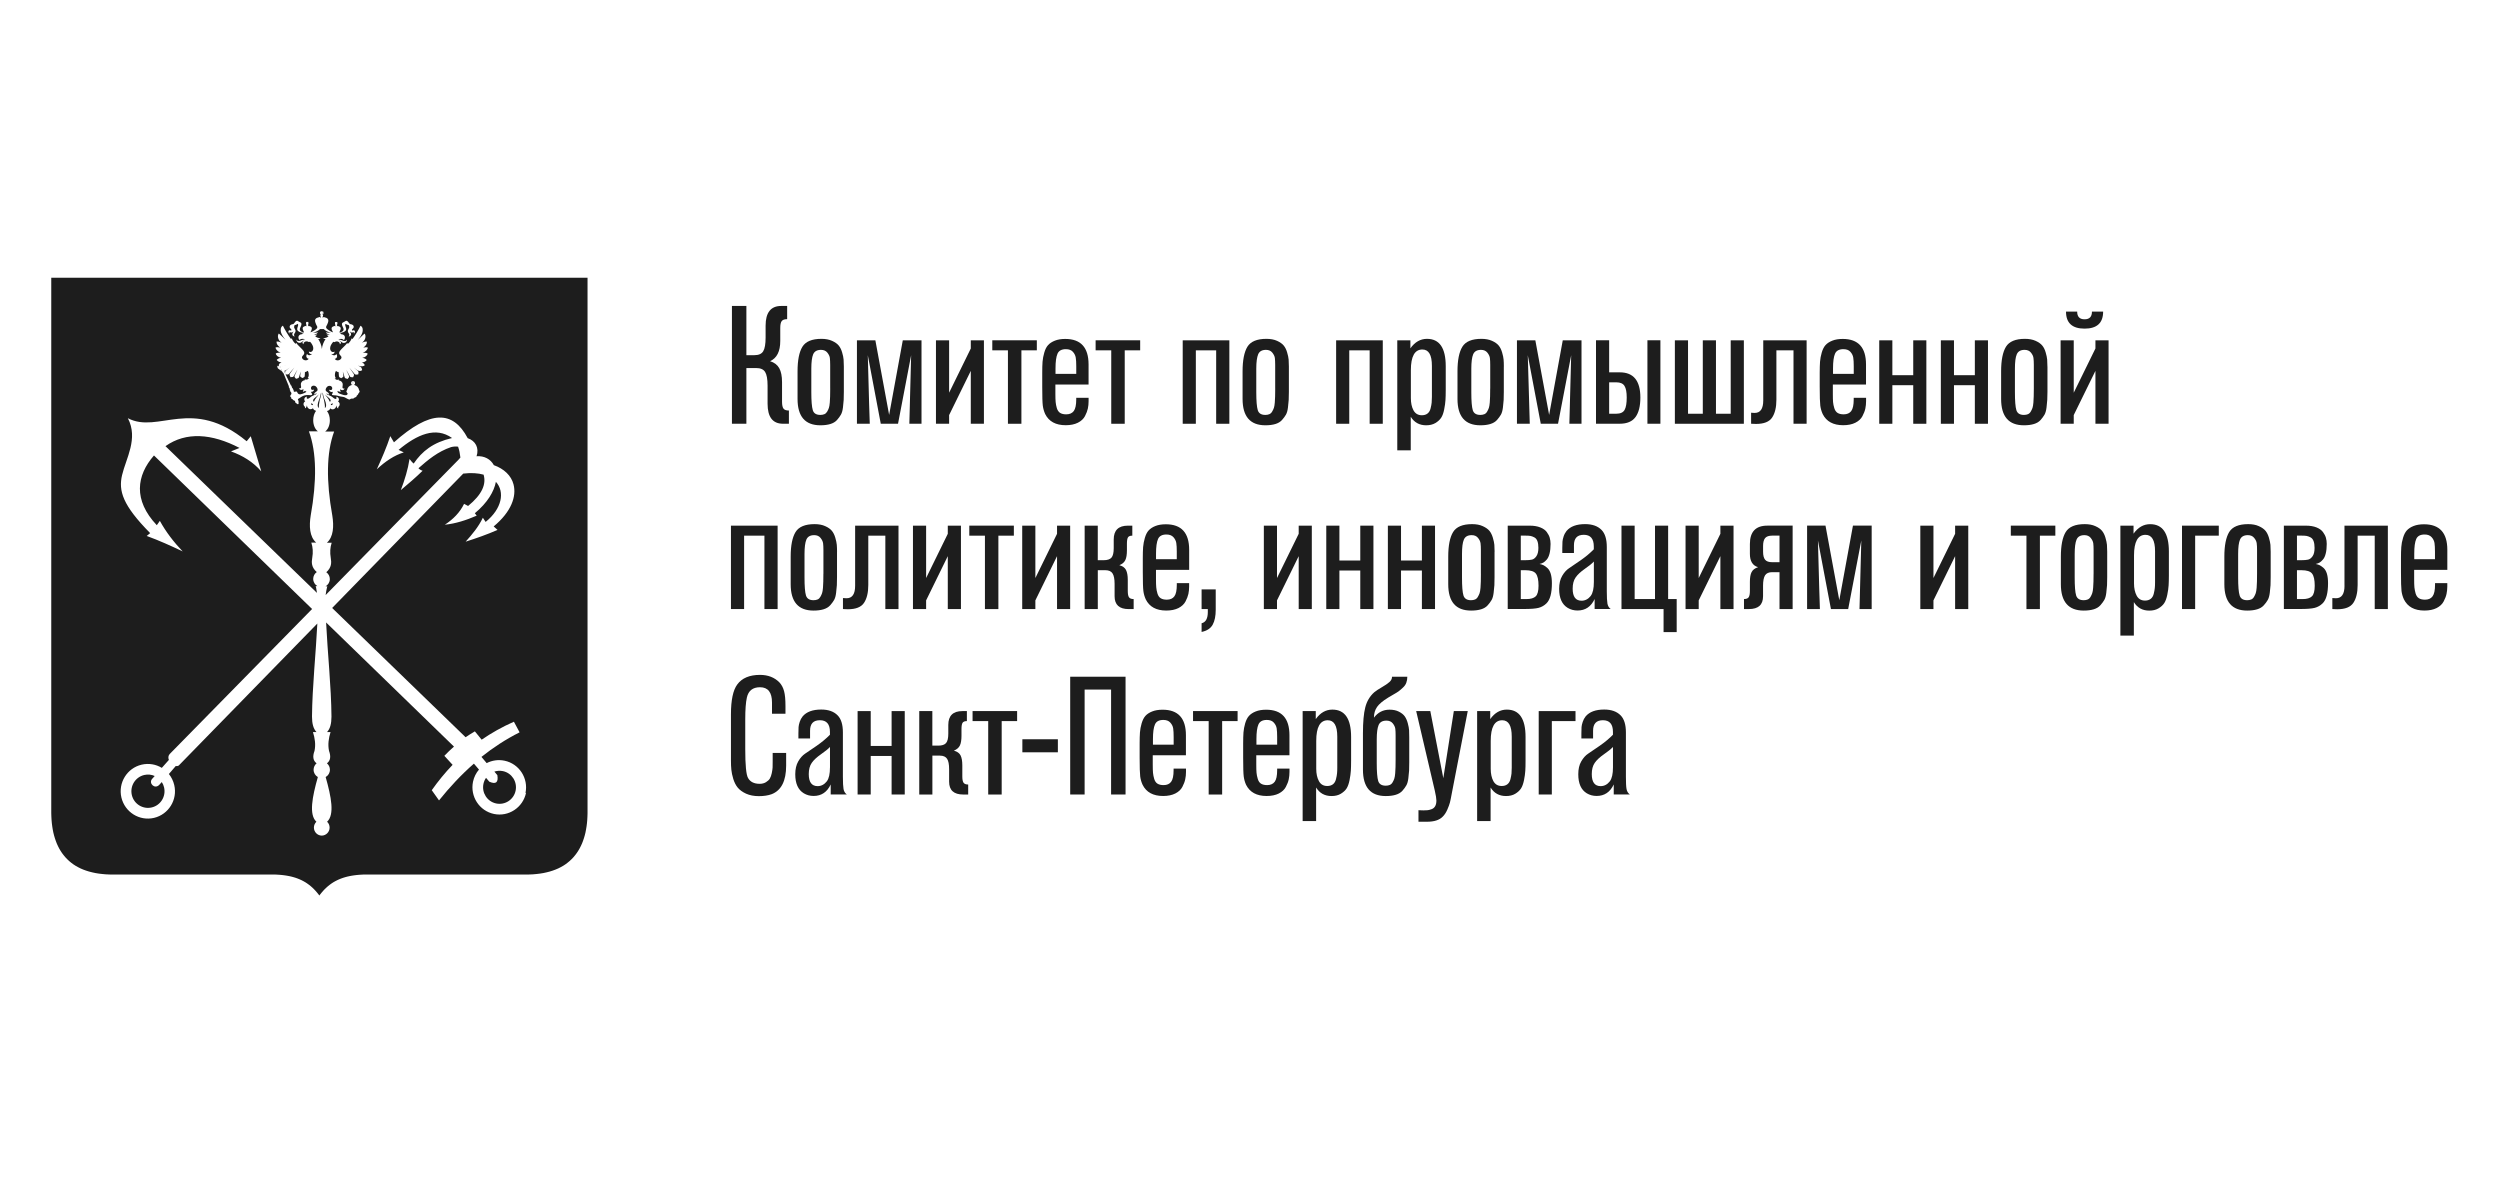 <svg width="190" height="90" viewBox="0 0 190 90" fill="none" xmlns="http://www.w3.org/2000/svg">
<g id="Komitet_LOGO">
<g id="Group 4">
<path id="Vector" d="M23.396 28.2C23.396 28.2 23.381 28.185 23.369 28.18C23.34 28.237 23.258 28.237 23.217 28.284C23.202 28.266 23.19 28.261 23.176 28.249C23.176 28.249 23.171 28.489 23.157 28.588C23.14 28.698 23.033 28.686 22.975 28.735C22.915 28.664 22.799 28.669 22.816 28.546C22.83 28.421 22.855 28.31 22.859 28.227C22.823 28.303 22.753 28.585 22.724 28.664C22.681 28.784 22.562 28.745 22.5 28.794C22.456 28.71 22.35 28.686 22.391 28.561C22.403 28.529 22.582 28.158 22.606 28.087C22.543 28.178 22.376 28.504 22.321 28.595C22.265 28.691 22.159 28.642 22.079 28.669C22.067 28.6 21.961 28.521 22.034 28.401C22.133 28.244 22.35 27.97 22.369 27.93C22.323 27.972 21.978 28.401 21.956 28.426C21.877 28.489 21.77 28.448 21.7 28.445L21.683 28.406C21.671 28.337 21.637 28.261 21.715 28.183C21.797 28.104 21.98 27.97 22.026 27.92C21.901 28.009 21.753 28.148 21.659 28.171L21.616 28.178C21.616 28.178 21.616 28.19 21.611 28.198V28.205C21.645 28.22 21.662 28.269 21.633 28.301L22.108 29.289C22.162 29.304 22.174 29.355 22.166 29.397C22.166 29.397 22.193 29.402 22.205 29.419C22.178 29.424 22.178 29.446 22.19 29.466C22.21 29.498 22.268 29.498 22.273 29.593C22.316 29.613 22.331 29.672 22.314 29.721C22.338 29.743 22.357 29.787 22.357 29.787C22.376 29.758 22.42 29.765 22.434 29.777C22.497 29.718 22.574 29.75 22.606 29.844C22.637 29.942 22.76 29.983 22.83 29.971C22.917 29.959 23.067 29.9 23.152 29.861C23.202 29.834 23.234 29.817 23.265 29.797C23.275 29.758 23.265 29.711 23.26 29.692C23.246 29.711 23.222 29.733 23.183 29.753C23.178 29.733 23.178 29.711 23.171 29.694C23.135 29.748 23.077 29.775 23.009 29.773C23.05 29.736 23.07 29.642 23.05 29.559C22.992 29.657 22.773 29.679 22.729 29.5C22.811 29.539 22.864 29.495 22.881 29.451C22.903 29.38 22.821 29.208 22.898 29.076C22.954 28.978 23.021 28.916 23.176 28.892C23.164 28.872 23.161 28.858 23.157 28.828C23.299 28.882 23.424 28.84 23.48 28.725C23.453 28.737 23.405 28.74 23.371 28.74C23.497 28.637 23.49 28.345 23.398 28.193" fill="#1D1D1D"/>
<path id="Vector_2" d="M21.642 27.798V27.803C21.664 27.796 21.686 27.783 21.708 27.776C21.686 27.783 21.664 27.791 21.642 27.798Z" fill="#1D1D1D"/>
<path id="Vector_3" d="M23.774 30.79C23.774 30.756 23.774 30.744 23.779 30.702C23.735 30.697 23.681 30.68 23.654 30.641C23.603 30.729 23.676 30.79 23.774 30.79Z" fill="#1D1D1D"/>
<path id="Vector_4" d="M21.478 27.837H21.496L21.501 27.83L21.476 27.835C21.476 27.835 21.476 27.837 21.478 27.84" fill="#1D1D1D"/>
<path id="Vector_5" d="M12.296 59.437C12.231 59.511 12.163 59.582 12.096 59.656C11.762 59.997 11.287 59.54 11.55 59.209L11.758 58.976C11.516 58.866 11.238 58.834 10.958 58.9C10.282 59.062 9.862 59.741 10.019 60.423C10.178 61.105 10.857 61.525 11.533 61.365C12.209 61.206 12.629 60.524 12.47 59.842C12.436 59.695 12.378 59.557 12.296 59.437Z" fill="#1D1D1D"/>
<path id="Vector_6" d="M25.274 30.641C25.247 30.682 25.193 30.7 25.146 30.702C25.154 30.744 25.154 30.756 25.154 30.79C25.255 30.79 25.326 30.729 25.274 30.641Z" fill="#1D1D1D"/>
<path id="Vector_7" d="M21.297 27.859C21.297 27.859 21.282 27.871 21.27 27.871C21.265 27.896 21.265 27.925 21.29 27.927C21.295 27.923 21.295 27.92 21.295 27.92H21.3C21.295 27.905 21.295 27.888 21.292 27.871L21.305 27.864L21.3 27.859H21.297Z" fill="#1D1D1D"/>
<path id="Vector_8" d="M21.379 28.091C21.379 28.091 21.387 28.071 21.387 28.058C21.371 28.048 21.353 28.048 21.335 28.066L21.379 28.091Z" fill="#1D1D1D"/>
<path id="Vector_9" d="M24.229 30.435C24.166 30.58 24.069 30.918 24.236 31.004C24.221 30.879 24.255 30.599 24.301 30.41C24.337 30.283 24.451 29.947 24.4 29.827C24.378 29.986 24.316 30.231 24.226 30.433" fill="#1D1D1D"/>
<path id="Vector_10" d="M38.219 58.605C37.994 58.559 37.775 58.576 37.572 58.642L37.799 58.912C37.891 59.466 37.688 59.631 37.188 59.408L36.939 59.116C36.842 59.251 36.777 59.408 36.741 59.577C36.601 60.256 37.033 60.921 37.707 61.063C38.383 61.206 39.045 60.769 39.187 60.092C39.328 59.413 38.895 58.745 38.221 58.605" fill="#1D1D1D"/>
<path id="Vector_11" d="M24.886 30.221C24.958 30.324 25.016 30.401 25.064 30.528C25.151 30.521 25.134 30.413 25.105 30.359C25.047 30.251 24.811 30.111 24.692 29.971C24.745 30.062 24.818 30.143 24.886 30.221Z" fill="#1D1D1D"/>
<path id="Vector_12" d="M19.442 42.121C19.461 42.141 19.498 42.175 19.558 42.234C19.507 42.185 19.464 42.143 19.442 42.121ZM39.977 60.259C39.743 61.375 38.651 62.094 37.543 61.861C36.429 61.628 35.717 60.529 35.949 59.41C36.024 59.057 36.183 58.743 36.403 58.488L36.017 58.036C35.048 58.883 34.174 59.825 33.365 60.831C33.179 60.573 32.995 60.313 32.814 60.055C33.292 59.378 33.816 58.733 34.398 58.127L33.77 57.443C34 57.2 34.244 56.969 34.502 56.741L24.784 47.307C24.886 49.475 25.178 52.242 25.192 54.46C25.192 55.007 25.088 55.382 24.857 55.635H25.122C24.975 56.113 24.905 56.589 25.006 57.068C25.163 57.499 25.113 57.813 24.847 58.012C24.985 58.127 25.074 58.304 25.074 58.5C25.074 58.738 24.944 58.947 24.75 59.055C25.175 60.561 25.443 61.912 24.859 62.452C24.977 62.562 25.05 62.719 25.05 62.896C25.05 63.23 24.784 63.502 24.453 63.507C24.122 63.502 23.857 63.23 23.857 62.896C23.857 62.722 23.932 62.565 24.045 62.452C23.465 61.915 23.731 60.561 24.156 59.055C23.963 58.947 23.833 58.738 23.833 58.5C23.833 58.304 23.922 58.13 24.06 58.012C23.796 57.813 23.741 57.499 23.903 57.068C24.004 56.589 23.934 56.111 23.784 55.635H24.05C23.818 55.382 23.712 55.005 23.712 54.46C23.729 52.269 24.014 49.542 24.118 47.388L13.59 58.174C13.528 58.221 13.445 58.233 13.359 58.216C13.187 58.419 13.013 58.623 12.835 58.824C13.025 59.059 13.168 59.344 13.243 59.663C13.506 60.779 12.815 61.895 11.709 62.158C10.598 62.42 9.49 61.726 9.226 60.61C8.966 59.494 9.654 58.377 10.762 58.115C11.308 57.987 11.854 58.088 12.298 58.358L12.835 57.754C12.774 57.605 12.777 57.443 12.895 57.308L23.719 46.284C21.666 44.29 20.541 43.198 19.964 42.636C19.959 42.631 19.925 42.599 19.867 42.543C19.867 42.543 19.867 42.546 19.869 42.546C19.865 42.541 19.86 42.538 19.858 42.533C19.86 42.538 19.862 42.541 19.867 42.543C19.845 42.521 19.826 42.504 19.807 42.484C19.297 41.986 17.37 40.117 11.702 34.615C10.374 36.136 10.108 37.998 11.917 39.916C11.994 39.806 12.071 39.695 12.149 39.585C12.612 40.431 13.207 41.199 13.883 41.908C12.996 41.486 12.1 41.079 11.151 40.733C11.238 40.659 11.325 40.588 11.412 40.517C9.316 38.393 8.997 37.303 9.277 36.109C9.574 34.838 10.528 33.334 9.717 31.784C12.055 33.006 14.573 30.101 18.747 33.535C18.841 33.428 18.966 33.258 19.058 33.153C19.324 34.043 19.589 34.931 19.855 35.824C19.234 35.105 18.442 34.625 17.556 34.306C17.754 34.22 18.005 34.129 18.203 34.043C16.1 32.947 14.141 32.797 12.576 33.908L24.089 45.06C24.072 44.923 24.047 44.783 24.021 44.643C24.009 44.606 23.999 44.574 23.99 44.547H24.125C23.934 44.439 23.804 44.233 23.804 43.995C23.804 43.782 23.91 43.593 24.072 43.478C23.666 43.115 23.666 42.752 23.731 42.389C23.804 41.974 23.777 41.589 23.661 41.238H24.028C23.526 40.794 23.482 39.987 23.615 39.17C24.081 36.555 24.069 34.394 23.478 32.782H24.159C23.948 32.628 23.804 32.309 23.804 31.936C23.804 31.652 23.888 31.396 24.023 31.222C23.915 31.2 23.816 31.119 23.782 31.026C23.688 31.124 23.564 31.11 23.487 31.07C23.374 31.014 23.326 30.889 23.33 30.803C23.311 30.823 23.304 30.867 23.294 30.911C23.275 30.972 23.236 31.014 23.173 31.031C23.217 30.889 23.106 30.889 23.074 30.778C23.043 30.643 23.108 30.548 23.2 30.499C23.135 30.457 23.106 30.378 23.142 30.273C23.171 30.195 23.27 30.136 23.342 30.15C23.27 30.221 23.313 30.312 23.386 30.307C23.485 30.302 23.581 30.18 23.707 30.106C23.852 30.028 23.958 30.015 24.098 29.912C24.004 29.905 23.929 29.937 23.876 30.003C23.862 29.856 23.987 29.802 24.069 29.743C24.238 29.625 24.052 29.355 23.924 29.324C23.738 29.272 23.62 29.387 23.637 29.522C23.651 29.677 23.806 29.635 23.866 29.606C23.871 29.692 23.792 29.75 23.76 29.763C23.731 29.777 23.683 29.785 23.63 29.775C23.637 29.792 23.644 29.812 23.651 29.824C23.666 29.866 23.717 29.907 23.724 29.954C23.729 29.974 23.717 29.993 23.7 30.008C23.639 30.055 23.538 30.033 23.461 30.023C23.412 30.018 23.326 30.023 23.28 30.028C23.098 30.04 22.937 30.131 22.794 30.234C22.77 30.248 22.695 30.295 22.637 30.332C22.644 30.356 22.659 30.393 22.654 30.42C22.688 30.435 22.707 30.491 22.683 30.535C22.695 30.56 22.702 30.597 22.688 30.616C22.712 30.658 22.683 30.705 22.669 30.712C22.64 30.724 22.596 30.724 22.572 30.685C22.531 30.675 22.512 30.651 22.502 30.621C22.427 30.602 22.398 30.54 22.439 30.491C22.396 30.469 22.379 30.457 22.343 30.43C22.302 30.425 22.241 30.401 22.241 30.334C22.164 30.329 22.113 30.29 22.13 30.197C22.089 30.185 22.07 30.17 22.06 30.118C22.053 30.047 22.12 29.981 22.152 29.939C22.147 29.912 22.125 29.831 22.125 29.809C22.077 29.787 22.053 29.741 22.06 29.694C21.995 29.643 22.038 29.564 22.031 29.54C22.021 29.505 21.995 29.51 21.978 29.52C21.978 29.495 21.985 29.483 21.992 29.471C21.956 29.456 21.939 29.412 21.956 29.363L21.536 28.345C21.485 28.328 21.471 28.303 21.478 28.266C21.437 28.254 21.405 28.217 21.405 28.173V28.163C21.379 28.176 21.338 28.176 21.316 28.134L21.205 28.063C21.217 28.05 21.176 28.055 21.14 28.014C21.094 27.967 21.07 27.889 21.077 27.795L21.181 27.837C21.181 27.837 21.188 27.813 21.2 27.805C21.188 27.791 21.186 27.776 21.186 27.761C21.181 27.759 21.178 27.754 21.174 27.751C21.183 27.727 21.2 27.702 21.217 27.678C21.217 27.663 21.227 27.648 21.244 27.636V27.631C21.244 27.631 21.244 27.609 21.253 27.607C21.253 27.607 21.268 27.611 21.273 27.614C21.314 27.575 21.36 27.548 21.398 27.533C21.224 27.538 21.108 27.459 21.031 27.356C21.096 27.268 21.224 27.207 21.367 27.189C21.154 27.158 20.978 27.023 20.959 26.863C21.046 26.809 21.188 26.792 21.328 26.807C21.108 26.728 20.951 26.559 20.942 26.407C21.06 26.37 21.183 26.39 21.29 26.414C21.178 26.331 21 26.179 21.019 25.958C21.125 25.931 21.323 26.007 21.403 26.041C21.142 25.894 21.048 25.544 21.186 25.347C21.268 25.396 21.642 25.779 21.703 25.826C21.514 25.602 21.422 25.443 21.367 25.293C21.309 25.129 21.304 24.844 21.502 24.751C21.596 24.97 21.93 25.529 22.113 25.762C22.132 25.742 22.152 25.72 22.176 25.715C22.219 25.858 22.352 26.044 22.471 26.135C22.475 26.122 22.487 26.09 22.507 26.056C22.632 26.247 22.961 26.508 23.067 26.667C23.149 26.787 23.149 26.895 23.036 27.006C22.992 27.052 22.9 27.136 22.98 27.251C23.101 27.432 23.374 27.422 23.458 27.266C23.282 27.246 23.229 27.032 23.337 26.902C23.381 26.986 23.485 27.025 23.584 26.983C23.649 26.956 23.697 26.922 23.726 26.893C23.584 26.939 23.461 26.851 23.478 26.709C23.591 26.807 23.707 26.714 23.731 26.687C23.806 26.601 23.825 26.505 23.796 26.36C23.767 26.233 23.642 26.032 23.552 25.965C23.54 25.978 23.523 26.002 23.478 25.997C23.453 25.988 23.415 25.968 23.383 25.956C23.301 25.929 23.212 25.948 23.159 25.983C23.06 26.044 23.067 26.11 23.074 26.159C22.922 26.073 22.978 25.931 23.171 25.88C23.036 25.88 22.927 26.005 22.898 26.019C22.826 26.073 22.719 26.061 22.659 26.032C22.536 25.975 22.512 25.833 22.545 25.806C22.558 25.855 22.596 25.902 22.666 25.909C22.77 25.921 22.869 25.877 22.944 25.843C23.009 25.816 23.118 25.796 23.19 25.799C23.053 25.723 22.845 25.732 22.775 25.845C22.727 25.808 22.698 25.777 22.686 25.703C22.647 25.502 22.799 25.396 22.973 25.396C22.966 25.347 23.002 25.323 23.045 25.34C23.045 25.32 23.053 25.303 23.065 25.296C23.06 25.296 23.055 25.296 23.055 25.296C22.884 25.284 22.724 25.232 22.637 25.139C22.487 24.977 22.724 24.771 22.642 24.611C22.562 24.648 22.5 24.695 22.386 24.709C22.374 24.734 22.364 24.783 22.359 24.808C22.321 24.987 22.5 25.019 22.454 25.21C22.432 25.298 22.367 25.328 22.347 25.431C22.347 25.431 22.335 25.504 22.401 25.566C22.256 25.57 22.181 25.445 22.224 25.333C22.246 25.286 22.294 25.242 22.294 25.188C22.222 25.286 22.157 25.284 22.041 25.247C21.985 25.232 21.983 25.303 22.017 25.362C21.939 25.315 21.918 25.239 21.918 25.205C21.918 25.124 21.98 25.085 22.043 25.102C22.075 25.107 22.147 25.151 22.149 25.087C22.161 24.972 21.98 24.977 22.019 24.79C22.041 24.697 22.142 24.648 22.299 24.626C22.316 24.611 22.357 24.572 22.379 24.538C22.468 24.391 22.56 24.354 22.613 24.383C22.678 24.415 22.712 24.445 22.765 24.471C22.806 24.494 22.85 24.506 22.881 24.538C22.949 24.626 22.886 24.761 22.845 24.842C22.821 24.891 22.765 25.001 22.789 25.085C22.818 25.183 22.983 25.247 23.081 25.266H23.098V25.23C23.067 25.18 23.043 25.119 23.024 25.065C22.958 24.886 23.055 24.815 23.205 24.781C23.219 24.768 23.241 24.766 23.265 24.773H23.267L23.272 24.803L23.294 24.795L23.289 24.759H23.299C23.28 24.746 23.272 24.727 23.272 24.705C23.272 24.683 23.282 24.665 23.292 24.655H23.27L23.277 24.648C23.277 24.648 23.292 24.631 23.301 24.619C23.311 24.614 23.313 24.607 23.313 24.604C23.308 24.609 23.304 24.611 23.294 24.616C23.284 24.624 23.272 24.631 23.267 24.641L23.258 24.648V24.481L23.267 24.491C23.267 24.491 23.284 24.503 23.294 24.511C23.304 24.518 23.308 24.518 23.313 24.523C23.313 24.518 23.308 24.516 23.301 24.508C23.292 24.501 23.282 24.489 23.277 24.481L23.27 24.469H23.434L23.427 24.481C23.427 24.481 23.408 24.501 23.4 24.508C23.395 24.516 23.391 24.521 23.386 24.523C23.391 24.518 23.4 24.518 23.405 24.511C23.42 24.503 23.427 24.496 23.434 24.491L23.441 24.481V24.648L23.434 24.641C23.434 24.641 23.42 24.624 23.405 24.616C23.4 24.611 23.391 24.609 23.386 24.604C23.391 24.609 23.395 24.616 23.4 24.619C23.408 24.631 23.42 24.641 23.427 24.648L23.434 24.655H23.41C23.424 24.668 23.429 24.683 23.429 24.705C23.429 24.724 23.422 24.746 23.408 24.759H23.412L23.408 24.795L23.429 24.803L23.434 24.773H23.436C23.461 24.766 23.482 24.768 23.497 24.781C23.649 24.815 23.746 24.889 23.678 25.065C23.659 25.119 23.635 25.18 23.603 25.23V25.256C23.755 25.207 24.023 25.043 24.091 24.945C24.101 24.938 24.103 24.93 24.108 24.925V24.815C24.052 24.727 24.004 24.621 23.973 24.521C23.878 24.263 24.016 24.157 24.236 24.111C24.258 24.096 24.289 24.086 24.323 24.099L24.328 24.14L24.374 24.136L24.369 24.081L24.39 24.086C24.366 24.072 24.347 24.032 24.347 23.991C24.347 23.964 24.357 23.929 24.381 23.912H24.347C24.361 23.89 24.403 23.849 24.407 23.822C24.381 23.829 24.342 23.868 24.32 23.888V23.677C24.342 23.692 24.381 23.733 24.407 23.738C24.403 23.713 24.361 23.674 24.347 23.655H24.555C24.531 23.674 24.494 23.716 24.487 23.738C24.516 23.733 24.559 23.694 24.579 23.677V23.888C24.559 23.868 24.516 23.829 24.487 23.822C24.494 23.849 24.531 23.893 24.555 23.912H24.516C24.54 23.927 24.555 23.961 24.555 23.991C24.555 24.032 24.531 24.069 24.502 24.086C24.502 24.086 24.516 24.086 24.523 24.081L24.518 24.136L24.564 24.14L24.572 24.099C24.608 24.086 24.634 24.094 24.659 24.111C24.881 24.155 25.018 24.263 24.924 24.521C24.888 24.619 24.842 24.727 24.789 24.815V24.923C24.789 24.923 24.799 24.938 24.808 24.947C24.881 25.046 25.149 25.21 25.296 25.259V25.232C25.267 25.183 25.241 25.122 25.221 25.068C25.156 24.889 25.253 24.817 25.402 24.783C25.417 24.771 25.439 24.768 25.463 24.776H25.468L25.472 24.805L25.494 24.798V24.761C25.494 24.761 25.472 24.729 25.472 24.707C25.472 24.685 25.477 24.668 25.492 24.658H25.465L25.472 24.651C25.472 24.651 25.492 24.633 25.499 24.621C25.504 24.616 25.506 24.609 25.511 24.607C25.506 24.611 25.499 24.614 25.494 24.619C25.482 24.626 25.472 24.633 25.465 24.643L25.458 24.651V24.484L25.465 24.494C25.465 24.494 25.485 24.506 25.494 24.513C25.499 24.521 25.506 24.521 25.511 24.526C25.506 24.521 25.504 24.518 25.499 24.511C25.492 24.503 25.482 24.491 25.472 24.484L25.465 24.471H25.629L25.622 24.484C25.622 24.484 25.61 24.503 25.598 24.511C25.593 24.518 25.591 24.523 25.591 24.526C25.596 24.521 25.598 24.521 25.605 24.513C25.615 24.506 25.627 24.498 25.629 24.494L25.642 24.484V24.651L25.629 24.643C25.629 24.643 25.615 24.626 25.605 24.619C25.598 24.614 25.596 24.611 25.591 24.607C25.591 24.611 25.596 24.619 25.598 24.621C25.608 24.633 25.617 24.643 25.622 24.651L25.629 24.658H25.608C25.608 24.658 25.625 24.685 25.625 24.707C25.625 24.727 25.617 24.749 25.6 24.761H25.608L25.603 24.798L25.625 24.805L25.629 24.776H25.634C25.658 24.768 25.678 24.771 25.697 24.783C25.842 24.817 25.941 24.891 25.873 25.068C25.854 25.122 25.83 25.183 25.801 25.232V25.271H25.818C25.917 25.249 26.079 25.188 26.108 25.087C26.134 25.004 26.076 24.893 26.05 24.844C26.013 24.763 25.946 24.626 26.021 24.54C26.047 24.508 26.091 24.496 26.134 24.474C26.187 24.447 26.219 24.418 26.282 24.386C26.337 24.356 26.426 24.393 26.518 24.54C26.54 24.572 26.578 24.611 26.595 24.628C26.755 24.651 26.859 24.7 26.878 24.793C26.914 24.979 26.733 24.974 26.748 25.09C26.752 25.156 26.82 25.109 26.854 25.104C26.914 25.09 26.977 25.127 26.977 25.207C26.977 25.242 26.958 25.318 26.88 25.364C26.912 25.306 26.907 25.234 26.856 25.249C26.743 25.286 26.677 25.291 26.6 25.19C26.6 25.244 26.648 25.288 26.673 25.335C26.716 25.45 26.639 25.573 26.494 25.568C26.557 25.507 26.549 25.433 26.549 25.433C26.528 25.33 26.463 25.301 26.443 25.212C26.397 25.021 26.574 24.989 26.538 24.81C26.533 24.783 26.525 24.734 26.513 24.712C26.397 24.697 26.337 24.651 26.255 24.614C26.168 24.773 26.412 24.979 26.26 25.141C26.173 25.232 26.013 25.286 25.847 25.298H25.835C25.835 25.298 25.852 25.325 25.852 25.345C25.895 25.33 25.931 25.352 25.926 25.401C26.093 25.401 26.25 25.504 26.209 25.708C26.199 25.782 26.168 25.816 26.125 25.85C26.05 25.735 25.842 25.727 25.709 25.803C25.782 25.799 25.885 25.818 25.953 25.848C26.033 25.882 26.129 25.926 26.233 25.914C26.303 25.907 26.339 25.86 26.354 25.811C26.385 25.838 26.361 25.98 26.243 26.037C26.18 26.066 26.074 26.078 25.999 26.024C25.972 26.01 25.861 25.884 25.726 25.884C25.924 25.939 25.977 26.078 25.825 26.164C25.827 26.115 25.835 26.049 25.738 25.988C25.683 25.953 25.6 25.933 25.514 25.96C25.485 25.973 25.443 25.992 25.419 26.002C25.378 26.007 25.357 25.98 25.344 25.97C25.258 26.034 25.127 26.238 25.103 26.365C25.074 26.51 25.093 26.606 25.168 26.692C25.192 26.716 25.308 26.812 25.422 26.714C25.441 26.858 25.315 26.944 25.173 26.898C25.202 26.927 25.25 26.959 25.315 26.988C25.415 27.03 25.518 26.993 25.562 26.907C25.673 27.035 25.62 27.251 25.443 27.27C25.523 27.427 25.799 27.435 25.924 27.256C25.999 27.14 25.91 27.057 25.866 27.01C25.75 26.9 25.75 26.792 25.832 26.672C25.939 26.512 26.267 26.252 26.393 26.061C26.414 26.095 26.424 26.127 26.431 26.14C26.552 26.049 26.682 25.86 26.726 25.72C26.752 25.725 26.767 25.747 26.789 25.767C26.972 25.534 27.303 24.974 27.397 24.756C27.6 24.849 27.595 25.136 27.532 25.298C27.479 25.448 27.39 25.607 27.197 25.831C27.257 25.786 27.629 25.401 27.714 25.352C27.851 25.551 27.757 25.902 27.496 26.046C27.576 26.01 27.774 25.936 27.88 25.963C27.902 26.186 27.721 26.338 27.61 26.419C27.716 26.395 27.837 26.375 27.955 26.412C27.948 26.561 27.793 26.733 27.566 26.812C27.711 26.799 27.854 26.817 27.941 26.868C27.919 27.025 27.747 27.163 27.53 27.194C27.677 27.212 27.805 27.273 27.871 27.361C27.793 27.464 27.677 27.543 27.501 27.538C27.583 27.567 27.685 27.653 27.726 27.756C27.622 27.837 27.499 27.889 27.209 27.786C27.542 27.925 27.477 27.992 27.525 28.134C27.467 28.159 27.412 28.222 27.252 28.18C27.165 28.159 27.016 28.019 26.89 27.933C26.929 27.979 27.119 28.114 27.199 28.193C27.291 28.284 27.228 28.372 27.228 28.453C27.158 28.453 27.042 28.507 26.962 28.436C26.936 28.411 26.593 27.984 26.549 27.94C26.562 27.979 26.784 28.254 26.876 28.411C26.953 28.531 26.849 28.61 26.834 28.678C26.757 28.654 26.648 28.701 26.593 28.605C26.54 28.514 26.371 28.188 26.31 28.097C26.337 28.168 26.513 28.536 26.525 28.571C26.566 28.696 26.46 28.72 26.417 28.804C26.354 28.757 26.238 28.794 26.192 28.674C26.163 28.593 26.093 28.311 26.054 28.237C26.059 28.32 26.083 28.431 26.098 28.556C26.117 28.678 26.001 28.676 25.936 28.745C25.881 28.698 25.777 28.708 25.76 28.598C25.743 28.499 25.738 28.259 25.738 28.259C25.724 28.271 25.714 28.276 25.699 28.293C25.656 28.247 25.574 28.247 25.547 28.19C25.535 28.195 25.528 28.203 25.518 28.21C25.429 28.362 25.419 28.654 25.547 28.757C25.506 28.757 25.463 28.752 25.436 28.742C25.492 28.858 25.615 28.899 25.76 28.845C25.755 28.875 25.753 28.89 25.738 28.909C25.893 28.934 25.96 28.992 26.018 29.093C26.088 29.226 26.009 29.397 26.033 29.468C26.047 29.512 26.098 29.557 26.185 29.517C26.144 29.697 25.924 29.674 25.864 29.576C25.842 29.66 25.864 29.755 25.905 29.79C25.835 29.795 25.777 29.765 25.741 29.711C25.733 29.726 25.733 29.75 25.728 29.77C25.692 29.75 25.666 29.728 25.651 29.709C25.637 29.748 25.651 29.777 25.675 29.824C25.716 29.885 25.806 29.915 25.869 29.939C26.013 29.993 26.17 30.055 26.313 30.035C26.332 30.035 26.407 29.996 26.424 29.93C26.414 29.91 26.405 29.888 26.395 29.866C26.376 29.861 26.359 29.851 26.359 29.824V29.817C26.337 29.799 26.327 29.775 26.327 29.753C26.327 29.724 26.339 29.699 26.359 29.677V29.669C26.359 29.655 26.366 29.643 26.378 29.63C26.41 29.451 26.552 29.304 26.726 29.265L26.716 29.26C26.738 29.24 26.784 29.189 26.789 29.162C26.76 29.169 26.714 29.216 26.687 29.233V29C26.711 29.02 26.757 29.061 26.789 29.071C26.784 29.044 26.74 28.992 26.716 28.973H26.953C26.931 28.992 26.888 29.044 26.883 29.071C26.909 29.064 26.955 29.02 26.979 29V29.233C26.955 29.213 26.909 29.169 26.883 29.162C26.888 29.186 26.912 29.226 26.938 29.25C26.938 29.25 26.948 29.255 26.948 29.262H26.95V29.27C27.122 29.314 27.255 29.456 27.286 29.633C27.293 29.643 27.301 29.655 27.301 29.672V29.679C27.322 29.701 27.332 29.724 27.332 29.755C27.332 29.78 27.322 29.802 27.301 29.819V29.826C27.301 29.846 27.286 29.866 27.264 29.868C27.233 29.959 27.173 30.038 27.098 30.094V30.089C27.098 30.113 27.098 30.148 27.074 30.165C27.035 30.199 26.979 30.199 26.941 30.224C26.904 30.244 26.89 30.283 26.851 30.29C26.803 30.305 26.745 30.285 26.694 30.297C26.622 30.317 26.6 30.366 26.542 30.366C26.48 30.366 26.496 30.327 26.4 30.31C26.335 30.278 26.26 30.224 26.192 30.195C26.088 30.153 25.968 30.153 25.854 30.128C25.75 30.106 25.661 30.067 25.552 30.052C25.492 30.04 25.267 30.047 25.231 30.008C25.207 29.954 25.277 29.942 25.289 29.812C25.289 29.807 25.291 29.79 25.294 29.775C25.231 29.802 25.163 29.792 25.125 29.775C25.093 29.763 25.014 29.704 25.014 29.618C25.079 29.648 25.226 29.689 25.248 29.535C25.265 29.4 25.144 29.284 24.96 29.336C24.832 29.368 24.649 29.638 24.816 29.755C24.898 29.812 25.023 29.866 25.009 30.015C24.956 29.949 24.881 29.917 24.787 29.925C24.927 30.028 25.033 30.04 25.175 30.118C25.303 30.192 25.398 30.315 25.497 30.32C25.576 30.325 25.615 30.234 25.54 30.163C25.615 30.148 25.714 30.204 25.743 30.285C25.782 30.393 25.75 30.469 25.687 30.511C25.774 30.56 25.842 30.656 25.808 30.791C25.782 30.901 25.668 30.901 25.712 31.043C25.649 31.029 25.608 30.984 25.591 30.923C25.584 30.881 25.576 30.835 25.552 30.815C25.559 30.901 25.511 31.026 25.398 31.082C25.32 31.122 25.2 31.137 25.103 31.038C25.072 31.137 24.963 31.22 24.849 31.237C24.985 31.409 25.069 31.664 25.069 31.948C25.069 32.319 24.924 32.64 24.714 32.795H25.395C24.801 34.406 24.789 36.568 25.255 39.182C25.386 39.999 25.344 40.806 24.842 41.25H25.207C25.091 41.604 25.067 41.986 25.137 42.401C25.202 42.764 25.202 43.127 24.799 43.49C24.96 43.605 25.067 43.794 25.067 44.008C25.067 44.245 24.936 44.452 24.743 44.559H24.878C24.873 44.579 24.866 44.599 24.859 44.618C24.811 44.819 24.772 45.021 24.748 45.224L34.836 34.949C34.896 34.887 34.947 34.831 34.99 34.774C34.956 34.468 34.901 34.193 34.814 33.948C34.657 33.921 34.471 33.933 34.28 33.98C33.271 34.323 32.522 34.953 31.802 35.586C31.867 35.665 31.998 35.743 32.119 35.778C31.619 36.268 31.012 36.788 30.462 37.249C30.761 36.462 31.005 35.672 31.124 34.882C31.215 35.002 31.307 35.123 31.44 35.231C32.073 34.294 32.92 33.621 34.357 33.29C33.118 32.402 31.701 33.016 30.293 34.191C30.423 34.254 30.556 34.318 30.686 34.382C29.957 34.61 29.279 35.064 28.636 35.67C29.015 34.838 29.378 34.002 29.663 33.145C29.754 33.293 29.851 33.472 29.94 33.617C32.706 31.156 34.415 31.168 35.545 33.3C36.142 33.509 36.427 34.036 36.219 34.674C36.816 34.632 37.287 34.899 37.533 35.353C38.296 35.621 38.857 36.143 39.028 36.815C39.265 37.723 38.869 38.886 37.519 40.009C37.61 40.083 37.726 40.2 37.813 40.274C37.04 40.613 36.222 40.902 35.389 41.167C35.884 40.613 36.367 40.044 36.697 39.347C36.767 39.455 36.838 39.56 36.908 39.666C38.149 38.665 38.388 37.384 37.688 36.619C37.548 37.352 37.055 38.204 36.087 39.006C36.132 39.067 36.181 39.129 36.229 39.19C35.43 39.536 34.623 39.798 33.807 39.879C34.444 39.462 34.954 38.947 35.27 38.292C35.369 38.346 35.473 38.4 35.575 38.454C36.639 37.581 36.97 36.796 36.753 36.074C36.333 35.957 35.821 35.92 35.207 35.993L25.243 46.206L35.386 56.03C35.611 55.875 35.845 55.726 36.091 55.584L36.606 56.216C37.347 55.706 38.159 55.247 39.057 54.85C39.202 55.12 39.347 55.39 39.489 55.657C38.434 56.189 37.475 56.817 36.591 57.524L36.987 57.997C37.393 57.789 37.866 57.713 38.345 57.813C39.458 58.046 40.17 59.145 39.938 60.264M3.896 21.106V61.797L3.904 62.059L3.918 62.317L3.94 62.565L3.971 62.808L4.008 63.043L4.053 63.271L4.109 63.495L4.172 63.708L4.242 63.914L4.319 64.113L4.406 64.304L4.5 64.488L4.604 64.665L4.715 64.834L4.836 64.993L4.964 65.148L5.102 65.293L5.246 65.43L5.401 65.56L5.565 65.683L5.739 65.796L5.925 65.901L6.118 65.999L6.324 66.087L6.539 66.166L6.766 66.237L7.005 66.298L7.251 66.352L7.512 66.394L7.782 66.426L8.065 66.451L8.357 66.463H20.867L21.065 66.473L21.256 66.485L21.442 66.502L21.62 66.524L21.797 66.551L21.971 66.583L22.14 66.62L22.304 66.664L22.466 66.713L22.623 66.769L22.775 66.831L22.925 66.899L23.07 66.975L23.212 67.056L23.35 67.147L23.485 67.245L23.615 67.348L23.743 67.461L23.866 67.581L23.987 67.709L24.103 67.844L24.217 67.986L24.27 68.06L24.325 67.986L24.439 67.844L24.555 67.709L24.675 67.581L24.801 67.461L24.927 67.348L25.057 67.245L25.192 67.147L25.33 67.056L25.472 66.975L25.62 66.899L25.767 66.831L25.922 66.769L26.079 66.713L26.24 66.664L26.405 66.62L26.574 66.583L26.748 66.551L26.926 66.524L27.105 66.502L27.293 66.485L27.482 66.473L27.68 66.463H40.19L40.484 66.451L40.764 66.426L41.035 66.394L41.296 66.352L41.542 66.298L41.781 66.237L42.006 66.166L42.221 66.087L42.428 65.999L42.622 65.901L42.808 65.796L42.981 65.683L43.143 65.56L43.3 65.43L43.445 65.293L43.583 65.148L43.711 64.993L43.831 64.834L43.943 64.665L44.047 64.488L44.141 64.304L44.23 64.113L44.307 63.914L44.377 63.708L44.44 63.495L44.496 63.271L44.539 63.043L44.578 62.808L44.609 62.565L44.631 62.317L44.645 62.059L44.653 61.797V21.106H3.896Z" fill="#1D1D1D"/>
<path id="Vector_13" d="M24.7 30.435C24.608 30.234 24.548 29.986 24.526 29.829C24.475 29.949 24.591 30.283 24.625 30.413C24.673 30.602 24.707 30.881 24.69 31.007C24.857 30.921 24.762 30.582 24.7 30.438" fill="#1D1D1D"/>
<path id="Vector_14" d="M24.564 25.691C24.726 25.706 24.893 25.642 24.97 25.544C24.895 25.517 24.849 25.472 24.808 25.413C24.883 25.448 24.97 25.46 25.067 25.448C24.953 25.423 24.777 25.328 24.767 25.247C24.796 25.279 25.026 25.291 25.156 25.291C24.931 25.242 24.704 25.117 24.603 25.009C24.518 25.014 24.41 25.014 24.323 25.009C24.219 25.117 23.992 25.242 23.767 25.291C23.898 25.291 24.127 25.279 24.159 25.247C24.151 25.328 23.973 25.423 23.859 25.448C23.953 25.46 24.045 25.448 24.115 25.413C24.076 25.472 24.028 25.517 23.953 25.544C24.035 25.642 24.195 25.708 24.359 25.691C24.32 25.74 24.25 25.769 24.183 25.762C24.33 26 24.439 26.243 24.463 26.525C24.487 26.243 24.596 26 24.743 25.762C24.68 25.772 24.603 25.74 24.564 25.691Z" fill="#1D1D1D"/>
<path id="Vector_15" d="M23.82 30.356C23.794 30.41 23.777 30.518 23.861 30.526C23.91 30.398 23.968 30.324 24.043 30.219C24.108 30.14 24.18 30.059 24.233 29.969C24.115 30.109 23.878 30.248 23.82 30.354" fill="#1D1D1D"/>
<path id="Vector_16" d="M26.445 29.915C26.445 29.915 26.445 29.915 26.441 29.918C26.441 29.918 26.441 29.918 26.445 29.915Z" fill="#1D1D1D"/>
<path id="Vector_17" d="M55.627 23.252H56.725V26.993H57.336C57.66 26.993 57.885 26.895 58.005 26.694C58.126 26.495 58.186 26.147 58.186 25.649V24.749C58.186 23.753 58.583 23.252 59.375 23.252H59.824V24.256C59.623 24.256 59.486 24.305 59.411 24.401C59.336 24.499 59.3 24.673 59.3 24.925V25.914C59.3 26.709 59.041 27.219 58.525 27.45C58.85 27.55 59.082 27.729 59.222 27.982C59.365 28.235 59.435 28.59 59.435 29.047V30.531C59.435 30.783 59.474 30.96 59.546 31.056C59.621 31.154 59.759 31.2 59.957 31.2V32.204H59.507C58.727 32.204 58.336 31.698 58.336 30.683V29.314C58.336 28.816 58.273 28.468 58.148 28.269C58.022 28.07 57.8 27.972 57.474 27.972H56.725V32.206H55.627V23.252Z" fill="#1D1D1D"/>
<path id="Vector_18" d="M63.094 29.53V27.73C63.094 27.519 63.084 27.345 63.07 27.209C63.055 27.075 62.988 26.937 62.877 26.797C62.763 26.658 62.604 26.589 62.396 26.589C62.097 26.589 61.899 26.702 61.802 26.925C61.708 27.148 61.66 27.514 61.66 28.021V29.797C61.66 30.475 61.698 30.931 61.773 31.174C61.845 31.414 62.039 31.534 62.345 31.534C62.464 31.534 62.565 31.515 62.652 31.478C62.741 31.439 62.809 31.375 62.865 31.282C62.92 31.188 62.964 31.098 62.995 31.002C63.026 30.909 63.05 30.771 63.065 30.59C63.075 30.408 63.084 30.249 63.089 30.114C63.094 29.977 63.096 29.783 63.096 29.53M64.132 27.857V29.773C64.132 30.043 64.128 30.251 64.12 30.394C64.113 30.536 64.094 30.727 64.065 30.965C64.036 31.201 63.985 31.385 63.908 31.517C63.835 31.647 63.734 31.782 63.611 31.922C63.485 32.062 63.316 32.162 63.104 32.226C62.891 32.29 62.642 32.322 62.348 32.322C61.191 32.322 60.614 31.654 60.614 30.318V28.225C60.614 27.379 60.737 26.756 60.983 26.353C61.23 25.954 61.71 25.752 62.425 25.752C62.741 25.752 63.012 25.802 63.236 25.904C63.461 26.005 63.628 26.123 63.741 26.26C63.852 26.395 63.942 26.572 64.002 26.785C64.065 27.001 64.103 27.18 64.113 27.322C64.125 27.467 64.132 27.644 64.132 27.855" fill="#1D1D1D"/>
<path id="Vector_19" d="M70.035 32.206H69.11L69.247 26.994L68.25 32.206H66.939L65.953 26.994C66.035 30.114 66.084 31.851 66.103 32.206H65.127V25.865H66.528L67.574 31.534L68.612 25.865H70.035V32.206Z" fill="#1D1D1D"/>
<path id="Vector_20" d="M72.133 32.206H71.133V25.865H72.133V29.846L73.78 26.486V25.865H74.778V32.206H73.78V28.186L72.133 31.547V32.206Z" fill="#1D1D1D"/>
<path id="Vector_21" d="M78.799 26.625H77.627V32.206H76.603V26.625H75.415V25.862H78.799V26.625Z" fill="#1D1D1D"/>
<path id="Vector_22" d="M81.796 28.413V27.842C81.796 27.562 81.784 27.344 81.757 27.182C81.733 27.023 81.661 26.873 81.54 26.738C81.419 26.603 81.24 26.537 81.009 26.537C80.685 26.537 80.472 26.65 80.371 26.88C80.27 27.111 80.219 27.481 80.219 27.997V28.416H81.794L81.796 28.413ZM82.733 30.238V30.491C82.733 30.685 82.714 30.871 82.677 31.048C82.639 31.225 82.566 31.419 82.458 31.625C82.349 31.833 82.17 32 81.919 32.127C81.67 32.252 81.361 32.316 80.994 32.316C80.238 32.316 79.717 32.034 79.434 31.468C79.342 31.264 79.282 31.053 79.253 30.832C79.224 30.614 79.21 30.131 79.21 29.387V28.332C79.21 27.994 79.217 27.714 79.234 27.489C79.253 27.265 79.294 27.032 79.367 26.792C79.436 26.549 79.531 26.363 79.654 26.228C79.775 26.093 79.946 25.98 80.166 25.892C80.386 25.803 80.649 25.759 80.958 25.759C82.139 25.759 82.731 26.407 82.731 27.7V29.223H80.209V29.932C80.209 30.202 80.216 30.41 80.229 30.552C80.241 30.697 80.272 30.852 80.32 31.021C80.374 31.19 80.456 31.311 80.572 31.382C80.69 31.455 80.842 31.49 81.033 31.49C81.291 31.49 81.482 31.406 81.608 31.237C81.731 31.068 81.794 30.776 81.794 30.361V30.234H82.731L82.733 30.238Z" fill="#1D1D1D"/>
<path id="Vector_23" d="M86.653 26.625H85.479V32.206H84.455V26.625H83.267V25.862H86.653V26.625Z" fill="#1D1D1D"/>
<path id="Vector_24" d="M90.884 32.206H89.886V25.865H93.431V32.206H92.429V26.626H90.884V32.206Z" fill="#1D1D1D"/>
<path id="Vector_25" d="M96.914 29.53V27.73C96.914 27.519 96.904 27.345 96.89 27.209C96.873 27.075 96.805 26.937 96.694 26.797C96.581 26.658 96.421 26.589 96.216 26.589C95.914 26.589 95.716 26.702 95.622 26.925C95.528 27.148 95.477 27.514 95.477 28.021V29.797C95.477 30.475 95.516 30.931 95.591 31.174C95.663 31.414 95.856 31.534 96.165 31.534C96.284 31.534 96.385 31.515 96.47 31.478C96.559 31.439 96.629 31.375 96.682 31.282C96.738 31.188 96.781 31.098 96.815 31.002C96.847 30.909 96.871 30.771 96.885 30.59C96.895 30.408 96.904 30.249 96.909 30.114C96.914 29.977 96.916 29.783 96.916 29.53M97.955 27.857V29.773C97.955 30.043 97.95 30.251 97.941 30.394C97.933 30.536 97.914 30.727 97.885 30.965C97.858 31.201 97.805 31.385 97.73 31.517C97.656 31.647 97.554 31.782 97.431 31.922C97.305 32.062 97.136 32.162 96.926 32.226C96.714 32.29 96.463 32.322 96.17 32.322C95.011 32.322 94.436 31.654 94.436 30.318V28.225C94.436 27.379 94.559 26.756 94.803 26.353C95.05 25.954 95.53 25.752 96.245 25.752C96.561 25.752 96.834 25.802 97.057 25.904C97.281 26.005 97.448 26.123 97.561 26.26C97.672 26.395 97.762 26.572 97.822 26.785C97.885 27.001 97.924 27.18 97.936 27.322C97.948 27.467 97.955 27.644 97.955 27.855" fill="#1D1D1D"/>
<path id="Vector_26" d="M102.544 32.206H101.546V25.865H105.091V32.206H104.094V26.626H102.544V32.206Z" fill="#1D1D1D"/>
<path id="Vector_27" d="M108.825 30.163V27.806C108.825 26.977 108.586 26.562 108.1 26.562C107.518 26.562 107.226 27.084 107.226 28.134V30.251C107.226 30.624 107.291 30.936 107.424 31.183C107.56 31.434 107.772 31.559 108.062 31.559C108.236 31.559 108.381 31.515 108.494 31.426C108.605 31.338 108.683 31.21 108.724 31.041C108.765 30.872 108.794 30.727 108.806 30.61C108.818 30.489 108.825 30.342 108.825 30.166M106.19 25.865H107.19V26.474C107.531 25.993 107.953 25.752 108.451 25.752C109.4 25.752 109.876 26.444 109.876 27.833V29.633C109.876 29.947 109.868 30.205 109.856 30.406C109.847 30.61 109.81 30.845 109.757 31.117C109.704 31.387 109.629 31.598 109.528 31.75C109.426 31.902 109.281 32.035 109.091 32.15C108.897 32.265 108.663 32.322 108.39 32.322C107.876 32.322 107.482 32.106 107.217 31.674V34.223H106.193V25.865H106.19Z" fill="#1D1D1D"/>
<path id="Vector_28" d="M113.257 29.53V27.73C113.257 27.519 113.249 27.345 113.232 27.209C113.213 27.075 113.15 26.937 113.037 26.797C112.923 26.658 112.764 26.589 112.556 26.589C112.257 26.589 112.059 26.702 111.962 26.925C111.868 27.148 111.82 27.514 111.82 28.021V29.797C111.82 30.475 111.856 30.931 111.931 31.174C112.006 31.414 112.196 31.534 112.505 31.534C112.621 31.534 112.723 31.515 112.812 31.478C112.902 31.439 112.969 31.375 113.022 31.282C113.078 31.188 113.121 31.098 113.153 31.002C113.184 30.909 113.208 30.771 113.223 30.59C113.235 30.408 113.242 30.249 113.247 30.114C113.252 29.977 113.254 29.783 113.254 29.53M114.29 27.857V29.773C114.29 30.043 114.285 30.251 114.278 30.394C114.271 30.536 114.252 30.727 114.223 30.965C114.194 31.201 114.143 31.385 114.068 31.517C113.993 31.647 113.892 31.782 113.769 31.922C113.643 32.062 113.474 32.162 113.261 32.226C113.049 32.29 112.798 32.322 112.505 32.322C111.346 32.322 110.769 31.654 110.769 30.318V28.225C110.769 27.379 110.892 26.756 111.139 26.353C111.385 25.954 111.865 25.752 112.583 25.752C112.897 25.752 113.17 25.802 113.394 25.904C113.619 26.005 113.785 26.123 113.899 26.26C114.01 26.395 114.099 26.572 114.16 26.785C114.223 27.001 114.261 27.18 114.273 27.322C114.285 27.467 114.293 27.644 114.293 27.855" fill="#1D1D1D"/>
<path id="Vector_29" d="M120.197 32.206H119.272L119.41 26.994L118.41 32.206H117.099L116.111 26.994C116.196 30.114 116.246 31.851 116.263 32.206H115.288V25.865H116.686L117.734 31.534L118.77 25.865H120.195V32.206H120.197Z" fill="#1D1D1D"/>
<path id="Vector_30" d="M126.191 32.203H125.204V25.862H126.191V32.203ZM122.296 29.059V31.443H122.835C123.151 31.443 123.363 31.345 123.47 31.151C123.578 30.957 123.631 30.643 123.631 30.212C123.631 29.807 123.576 29.512 123.462 29.331C123.351 29.149 123.141 29.056 122.835 29.056H122.296V29.059ZM121.296 25.862H122.296V28.298H123.107C124.148 28.298 124.668 28.936 124.668 30.212C124.668 30.871 124.542 31.369 124.293 31.703C124.044 32.037 123.648 32.203 123.107 32.203H121.296V25.862Z" fill="#1D1D1D"/>
<path id="Vector_31" d="M132.533 32.206H127.29V25.865H128.29V31.444H129.413V25.865H130.413V31.444H131.534V25.865H132.533V32.206Z" fill="#1D1D1D"/>
<path id="Vector_32" d="M134.007 30.43V25.865H137.303V32.206H136.306V26.626H135.006V30.381C135.006 30.955 134.898 31.407 134.683 31.73C134.468 32.057 134.057 32.219 133.458 32.219C133.417 32.219 133.347 32.216 133.253 32.211C133.159 32.206 133.101 32.204 133.084 32.204V31.367C133.103 31.367 133.142 31.37 133.21 31.375C133.275 31.38 133.328 31.382 133.357 31.382C133.789 31.382 134.007 31.066 134.007 30.43Z" fill="#1D1D1D"/>
<path id="Vector_33" d="M140.885 28.413V27.842C140.885 27.562 140.873 27.344 140.848 27.182C140.824 27.023 140.752 26.873 140.629 26.738C140.508 26.603 140.332 26.537 140.1 26.537C139.776 26.537 139.564 26.65 139.462 26.88C139.361 27.108 139.31 27.481 139.31 27.997V28.416H140.882L140.885 28.413ZM141.822 30.238V30.491C141.822 30.685 141.802 30.871 141.766 31.048C141.73 31.225 141.655 31.419 141.546 31.625C141.438 31.833 141.259 32 141.008 32.127C140.761 32.252 140.45 32.316 140.085 32.316C139.327 32.316 138.808 32.034 138.525 31.468C138.431 31.264 138.373 31.053 138.342 30.832C138.315 30.614 138.298 30.131 138.298 29.387V28.332C138.298 27.994 138.308 27.714 138.322 27.489C138.339 27.265 138.383 27.032 138.453 26.792C138.525 26.549 138.619 26.363 138.74 26.228C138.861 26.093 139.03 25.98 139.252 25.892C139.472 25.803 139.735 25.759 140.047 25.759C141.228 25.759 141.817 26.407 141.817 27.7V29.223H139.296V29.932C139.296 30.202 139.3 30.41 139.312 30.552C139.324 30.697 139.356 30.852 139.407 31.021C139.46 31.19 139.542 31.311 139.658 31.382C139.776 31.455 139.928 31.49 140.119 31.49C140.377 31.49 140.568 31.406 140.696 31.237C140.819 31.068 140.882 30.776 140.882 30.361V30.234H141.819L141.822 30.238Z" fill="#1D1D1D"/>
<path id="Vector_34" d="M143.819 32.206H142.822V25.865H143.819V28.515H145.406V25.865H146.403V32.206H145.406V29.275H143.819V32.206Z" fill="#1D1D1D"/>
<path id="Vector_35" d="M148.502 32.206H147.504V25.865H148.502V28.515H150.088V25.865H151.086V32.206H150.088V29.275H148.502V32.206Z" fill="#1D1D1D"/>
<path id="Vector_36" d="M154.571 29.53V27.73C154.571 27.519 154.561 27.345 154.544 27.209C154.529 27.075 154.464 26.937 154.351 26.797C154.237 26.658 154.078 26.589 153.87 26.589C153.568 26.589 153.373 26.702 153.276 26.925C153.179 27.148 153.134 27.514 153.134 28.021V29.797C153.134 30.475 153.17 30.931 153.245 31.174C153.32 31.414 153.51 31.534 153.819 31.534C153.935 31.534 154.039 31.515 154.124 31.478C154.213 31.439 154.283 31.375 154.336 31.282C154.392 31.188 154.435 31.098 154.469 31.002C154.5 30.909 154.525 30.771 154.539 30.59C154.549 30.408 154.558 30.249 154.563 30.114C154.568 29.977 154.571 29.783 154.571 29.53ZM155.607 27.857V29.773C155.607 30.043 155.602 30.251 155.592 30.394C155.585 30.536 155.566 30.727 155.537 30.965C155.508 31.201 155.457 31.385 155.382 31.517C155.307 31.647 155.206 31.782 155.083 31.922C154.957 32.062 154.79 32.162 154.575 32.226C154.365 32.29 154.112 32.322 153.819 32.322C152.66 32.322 152.085 31.654 152.085 30.318V28.225C152.085 27.379 152.209 26.756 152.453 26.353C152.699 25.954 153.177 25.752 153.894 25.752C154.208 25.752 154.481 25.802 154.706 25.904C154.93 26.005 155.097 26.123 155.211 26.26C155.324 26.395 155.411 26.572 155.471 26.785C155.534 27.001 155.573 27.18 155.585 27.322C155.597 27.467 155.604 27.644 155.604 27.855" fill="#1D1D1D"/>
<path id="Vector_37" d="M158.427 24.976C157.488 24.976 157.017 24.545 157.017 23.684H157.865C157.865 24.071 158.053 24.267 158.427 24.267C158.802 24.267 158.988 24.074 158.988 23.684H159.838C159.838 24.545 159.367 24.976 158.427 24.976ZM157.604 32.206H156.606V25.864H157.604V29.846L159.253 26.485V25.864H160.251V32.206H159.253V28.185L157.604 31.546V32.206Z" fill="#1D1D1D"/>
<path id="Vector_38" d="M56.552 46.288H55.552V39.95H59.099V46.288H58.097V40.71H56.552V46.288Z" fill="#1D1D1D"/>
<path id="Vector_39" d="M62.58 43.612V41.812C62.58 41.601 62.572 41.426 62.555 41.292C62.536 41.157 62.473 41.019 62.36 40.88C62.249 40.74 62.087 40.671 61.879 40.671C61.58 40.671 61.382 40.784 61.285 41.007C61.191 41.23 61.143 41.596 61.143 42.103V43.88C61.143 44.557 61.179 45.013 61.254 45.256C61.328 45.496 61.519 45.616 61.828 45.616C61.947 45.616 62.046 45.597 62.135 45.56C62.224 45.523 62.292 45.457 62.345 45.364C62.401 45.27 62.444 45.18 62.476 45.084C62.51 44.991 62.531 44.853 62.546 44.672C62.558 44.49 62.565 44.331 62.57 44.196C62.575 44.059 62.577 43.865 62.577 43.612M63.613 41.939V43.855C63.613 44.125 63.608 44.333 63.601 44.476C63.594 44.62 63.575 44.809 63.545 45.047C63.519 45.283 63.466 45.467 63.391 45.599C63.316 45.729 63.215 45.864 63.092 46.004C62.966 46.144 62.797 46.244 62.584 46.308C62.372 46.372 62.121 46.404 61.828 46.404C60.669 46.404 60.092 45.736 60.092 44.4V42.307C60.092 41.461 60.215 40.838 60.462 40.435C60.708 40.036 61.188 39.834 61.906 39.834C62.222 39.834 62.493 39.883 62.717 39.987C62.942 40.087 63.108 40.205 63.222 40.342C63.333 40.477 63.422 40.654 63.483 40.867C63.545 41.083 63.584 41.262 63.596 41.404C63.608 41.549 63.616 41.726 63.616 41.937" fill="#1D1D1D"/>
<path id="Vector_40" d="M64.99 44.515V39.95H68.286V46.291H67.286V40.71H65.99V44.466C65.99 45.04 65.881 45.491 65.666 45.815C65.451 46.141 65.04 46.303 64.441 46.303C64.398 46.303 64.33 46.301 64.234 46.296C64.14 46.291 64.082 46.288 64.065 46.288V45.452C64.082 45.452 64.123 45.454 64.19 45.459C64.258 45.464 64.306 45.467 64.34 45.467C64.772 45.467 64.99 45.15 64.99 44.515Z" fill="#1D1D1D"/>
<path id="Vector_41" d="M70.385 46.288H69.385V39.95H70.385V43.931L72.032 40.57V39.95H73.032V46.288H72.032V42.268L70.385 45.629V46.288Z" fill="#1D1D1D"/>
<path id="Vector_42" d="M77.053 40.711H75.877V46.291H74.855V40.711H73.667V39.948H77.053V40.711Z" fill="#1D1D1D"/>
<path id="Vector_43" d="M78.688 46.288H77.688V39.95H78.688V43.931L80.335 40.57V39.95H81.332V46.288H80.335V42.268L78.688 45.629V46.288Z" fill="#1D1D1D"/>
<path id="Vector_44" d="M82.431 39.95H83.431V42.575H83.88C84.163 42.575 84.361 42.508 84.474 42.378C84.585 42.248 84.643 42.01 84.643 41.662V41.002C84.643 40.3 85.003 39.95 85.718 39.95H86.056V40.71C85.889 40.71 85.778 40.754 85.725 40.843C85.672 40.931 85.646 41.095 85.646 41.331V41.826C85.646 42.148 85.607 42.393 85.527 42.562C85.448 42.731 85.298 42.861 85.071 42.955C85.32 43.023 85.489 43.144 85.576 43.318C85.665 43.492 85.711 43.742 85.711 44.073V44.91C85.711 45.138 85.74 45.297 85.802 45.391C85.865 45.484 85.984 45.53 86.158 45.53V46.291H85.783C85.068 46.291 84.709 45.967 84.709 45.315V44.363C84.709 44 84.655 43.737 84.552 43.578C84.448 43.416 84.267 43.335 84.008 43.335H83.433V46.291H82.434V39.95H82.431Z" fill="#1D1D1D"/>
<path id="Vector_45" d="M89.435 42.499V41.927C89.435 41.648 89.425 41.429 89.398 41.267C89.372 41.108 89.299 40.958 89.179 40.824C89.058 40.689 88.879 40.622 88.647 40.622C88.324 40.622 88.109 40.738 88.01 40.966C87.908 41.194 87.858 41.567 87.858 42.082V42.501H89.43L89.435 42.499ZM90.374 44.324V44.577C90.374 44.77 90.355 44.957 90.319 45.133C90.28 45.31 90.207 45.504 90.099 45.71C89.99 45.919 89.809 46.085 89.563 46.213C89.311 46.338 89.002 46.402 88.638 46.402C87.879 46.402 87.36 46.12 87.078 45.553C86.986 45.349 86.925 45.138 86.897 44.918C86.868 44.699 86.853 44.216 86.853 43.473V42.418C86.853 42.08 86.86 41.8 86.877 41.574C86.897 41.351 86.938 41.118 87.01 40.877C87.08 40.635 87.174 40.448 87.297 40.313C87.418 40.178 87.587 40.066 87.809 39.977C88.029 39.889 88.292 39.845 88.604 39.845C89.785 39.845 90.377 40.492 90.377 41.785V43.308H87.855V44.017C87.855 44.287 87.86 44.496 87.875 44.638C87.887 44.783 87.916 44.937 87.966 45.106C88.017 45.276 88.102 45.396 88.215 45.467C88.333 45.541 88.486 45.575 88.676 45.575C88.935 45.575 89.128 45.492 89.251 45.322C89.377 45.153 89.437 44.861 89.437 44.447V44.319H90.377L90.374 44.324Z" fill="#1D1D1D"/>
<path id="Vector_46" d="M91.321 44.792H92.395V46.34C92.395 46.813 92.321 47.191 92.164 47.476C92.009 47.758 91.729 47.942 91.321 48.028V47.368C91.637 47.292 91.794 47.007 91.794 46.517V46.288H91.321V44.792Z" fill="#1D1D1D"/>
<path id="Vector_47" d="M97.052 46.288H96.052V39.95H97.052V43.931L98.701 40.57V39.95H99.698V46.288H98.701V42.268L97.052 45.629V46.288Z" fill="#1D1D1D"/>
<path id="Vector_48" d="M101.795 46.288H100.797V39.95H101.795V42.599H103.381V39.95H104.381V46.288H103.381V43.359H101.795V46.288Z" fill="#1D1D1D"/>
<path id="Vector_49" d="M106.478 46.288H105.478V39.95H106.478V42.599H108.064V39.95H109.062V46.288H108.064V43.359H106.478V46.288Z" fill="#1D1D1D"/>
<path id="Vector_50" d="M112.547 43.612V41.812C112.547 41.601 112.539 41.426 112.522 41.292C112.506 41.157 112.44 41.019 112.329 40.88C112.216 40.74 112.056 40.671 111.849 40.671C111.547 40.671 111.351 40.784 111.255 41.007C111.158 41.23 111.112 41.596 111.112 42.103V43.88C111.112 44.557 111.148 45.013 111.223 45.256C111.298 45.496 111.489 45.616 111.798 45.616C111.914 45.616 112.015 45.597 112.105 45.56C112.192 45.521 112.262 45.457 112.315 45.364C112.37 45.27 112.414 45.18 112.448 45.084C112.479 44.991 112.503 44.853 112.518 44.672C112.53 44.49 112.537 44.331 112.542 44.196C112.547 44.059 112.549 43.865 112.549 43.612M113.585 41.939V43.855C113.585 44.125 113.58 44.333 113.573 44.476C113.563 44.62 113.546 44.809 113.517 45.047C113.489 45.283 113.438 45.467 113.363 45.599C113.288 45.729 113.187 45.864 113.063 46.004C112.94 46.144 112.771 46.244 112.559 46.308C112.346 46.372 112.095 46.404 111.803 46.404C110.644 46.404 110.066 45.736 110.066 44.4V42.307C110.066 41.461 110.19 40.838 110.436 40.435C110.682 40.036 111.163 39.834 111.878 39.834C112.194 39.834 112.465 39.883 112.689 39.987C112.914 40.09 113.08 40.205 113.196 40.342C113.307 40.477 113.394 40.654 113.457 40.867C113.52 41.083 113.559 41.262 113.571 41.404C113.583 41.549 113.59 41.726 113.59 41.937" fill="#1D1D1D"/>
<path id="Vector_51" d="M115.58 43.335V45.531H115.993C116.333 45.531 116.573 45.46 116.717 45.32C116.857 45.18 116.928 44.913 116.928 44.515C116.928 44.076 116.862 43.77 116.727 43.596C116.597 43.421 116.324 43.335 115.916 43.335H115.58ZM115.58 40.711V42.575H115.916C116.131 42.575 116.304 42.56 116.43 42.531C116.556 42.501 116.667 42.416 116.766 42.271C116.865 42.126 116.918 41.915 116.918 41.636C116.918 41.425 116.891 41.253 116.841 41.12C116.792 40.99 116.715 40.897 116.611 40.841C116.507 40.787 116.408 40.75 116.324 40.733C116.237 40.716 116.118 40.708 115.966 40.708H115.58V40.711ZM114.583 39.95H116.256C116.57 39.95 116.838 39.994 117.06 40.083C117.283 40.171 117.447 40.289 117.555 40.436C117.664 40.583 117.739 40.73 117.78 40.873C117.821 41.017 117.843 41.174 117.843 41.341C117.843 41.628 117.816 41.873 117.766 42.07C117.717 42.268 117.645 42.42 117.555 42.526C117.464 42.631 117.377 42.708 117.299 42.754C117.22 42.801 117.123 42.835 117.005 42.862C117.13 42.886 117.234 42.921 117.319 42.963C117.401 43.004 117.495 43.075 117.604 43.171C117.712 43.269 117.797 43.414 117.857 43.608C117.915 43.804 117.944 44.044 117.944 44.331C117.944 45.075 117.807 45.582 117.534 45.852C117.36 46.022 117.159 46.137 116.935 46.196C116.71 46.255 116.343 46.284 115.836 46.284H114.587V39.943L114.583 39.95Z" fill="#1D1D1D"/>
<path id="Vector_52" d="M121.134 44.236V42.676C120.992 42.828 120.762 43.014 120.446 43.232C120.13 43.453 119.898 43.669 119.748 43.885C119.596 44.101 119.523 44.385 119.523 44.741C119.523 45.349 119.748 45.654 120.197 45.654C120.473 45.654 120.707 45.531 120.898 45.286C121.055 45.075 121.134 44.724 121.134 44.233M119.622 42.028H118.734V41.66C118.734 41.442 118.741 41.275 118.748 41.164C118.755 41.054 118.784 40.922 118.835 40.77C118.883 40.617 118.961 40.478 119.057 40.353C119.35 40.007 119.818 39.833 120.47 39.833C121.011 39.833 121.429 39.98 121.719 40.276C121.982 40.546 122.117 40.978 122.117 41.572V44.945C122.117 45.384 122.134 45.695 122.165 45.874C122.197 46.056 122.284 46.193 122.414 46.286H121.192V45.526C120.917 46.11 120.485 46.399 119.893 46.399C119.618 46.399 119.369 46.333 119.144 46.198C118.712 45.936 118.495 45.455 118.495 44.753C118.495 44.363 118.569 44.037 118.719 43.777C118.871 43.514 119.048 43.316 119.251 43.181C119.456 43.046 119.746 42.847 120.125 42.585C120.504 42.322 120.837 42.045 121.129 41.748V41.532C121.129 40.941 120.876 40.645 120.369 40.645C119.862 40.645 119.62 40.912 119.62 41.444V42.028H119.622Z" fill="#1D1D1D"/>
<path id="Vector_53" d="M126.431 46.288H123.233V39.95H124.233V45.528H125.781V39.95H126.778V45.528H127.428V48.04H126.431V46.288Z" fill="#1D1D1D"/>
<path id="Vector_54" d="M129.102 46.288H128.102V39.95H129.102V43.931L130.749 40.57V39.95H131.749V46.288H130.749V42.268L129.102 45.629V46.288Z" fill="#1D1D1D"/>
<path id="Vector_55" d="M135.243 42.725V40.708H134.683C134.432 40.708 134.255 40.77 134.151 40.892C134.048 41.015 133.994 41.216 133.994 41.496V41.927C133.994 42.214 134.048 42.42 134.151 42.543C134.255 42.666 134.432 42.727 134.683 42.727H135.243V42.725ZM136.243 46.289H135.243V43.485H134.683C134.424 43.485 134.246 43.566 134.144 43.725C134.045 43.887 133.992 44.147 133.992 44.513V45.313C133.992 45.965 133.635 46.289 132.917 46.289H132.543V45.528C132.719 45.528 132.838 45.482 132.9 45.389C132.961 45.295 132.992 45.136 132.992 44.905V44.221C132.992 43.9 133.033 43.654 133.118 43.485C133.2 43.316 133.366 43.188 133.615 43.105C133.2 42.987 132.992 42.649 132.992 42.092V41.343C132.992 40.414 133.434 39.948 134.316 39.948H136.24V46.289H136.243Z" fill="#1D1D1D"/>
<path id="Vector_56" d="M142.247 46.289H141.322L141.459 41.076L140.462 46.289H139.151L138.163 41.076C138.245 44.196 138.296 45.933 138.313 46.289H137.339V39.948H138.738L139.786 45.617L140.824 39.948H142.247V46.289Z" fill="#1D1D1D"/>
<path id="Vector_57" d="M146.942 46.288H145.944V39.95H146.942V43.931L148.589 40.57V39.95H149.588V46.288H148.589V42.268L146.942 45.629V46.288Z" fill="#1D1D1D"/>
<path id="Vector_58" d="M156.206 40.711H155.032V46.291H154.01V40.711H152.822V39.948H156.206V40.711Z" fill="#1D1D1D"/>
<path id="Vector_59" d="M159.113 43.612V41.812C159.113 41.601 159.106 41.426 159.089 41.292C159.07 41.157 159.005 41.019 158.893 40.88C158.782 40.74 158.621 40.671 158.413 40.671C158.113 40.671 157.915 40.784 157.819 41.007C157.725 41.23 157.676 41.596 157.676 42.103V43.88C157.676 44.557 157.712 45.013 157.787 45.256C157.862 45.496 158.053 45.616 158.362 45.616C158.48 45.616 158.579 45.597 158.669 45.56C158.758 45.521 158.826 45.457 158.879 45.364C158.934 45.27 158.978 45.18 159.009 45.084C159.043 44.991 159.065 44.853 159.079 44.672C159.091 44.49 159.099 44.331 159.104 44.196C159.108 44.059 159.111 43.865 159.111 43.612M160.147 41.939V43.855C160.147 44.125 160.142 44.333 160.135 44.476C160.128 44.62 160.108 44.809 160.079 45.047C160.053 45.283 160 45.467 159.925 45.599C159.85 45.729 159.748 45.864 159.625 46.004C159.5 46.144 159.331 46.244 159.118 46.308C158.906 46.372 158.654 46.404 158.362 46.404C157.203 46.404 156.626 45.736 156.626 44.4V42.307C156.626 41.461 156.749 40.838 156.993 40.435C157.239 40.036 157.72 39.834 158.437 39.834C158.753 39.834 159.024 39.883 159.248 39.987C159.473 40.087 159.64 40.205 159.753 40.342C159.864 40.477 159.954 40.654 160.014 40.867C160.077 41.083 160.115 41.262 160.128 41.404C160.14 41.549 160.147 41.726 160.147 41.937" fill="#1D1D1D"/>
<path id="Vector_60" d="M163.784 44.248V41.891C163.784 41.062 163.542 40.647 163.059 40.647C162.477 40.647 162.185 41.169 162.185 42.219V44.336C162.185 44.709 162.253 45.021 162.386 45.268C162.518 45.519 162.731 45.644 163.023 45.644C163.197 45.644 163.342 45.6 163.456 45.511C163.567 45.423 163.644 45.295 163.685 45.126C163.726 44.957 163.753 44.812 163.765 44.694C163.779 44.574 163.784 44.427 163.784 44.25M161.149 39.95H162.149V40.559C162.49 40.078 162.912 39.837 163.41 39.837C164.359 39.837 164.835 40.529 164.835 41.918V43.718C164.835 44.032 164.827 44.29 164.815 44.491C164.803 44.694 164.769 44.93 164.714 45.202C164.658 45.472 164.583 45.683 164.484 45.835C164.385 45.987 164.238 46.12 164.047 46.235C163.854 46.35 163.622 46.407 163.347 46.407C162.83 46.407 162.439 46.191 162.173 45.759V48.308H161.149V39.95Z" fill="#1D1D1D"/>
<path id="Vector_61" d="M166.832 46.288H165.832V39.95H168.628V40.71H166.832V46.288Z" fill="#1D1D1D"/>
<path id="Vector_62" d="M171.536 43.612V41.812C171.536 41.601 171.529 41.426 171.51 41.292C171.495 41.157 171.43 41.019 171.316 40.88C171.203 40.74 171.043 40.671 170.836 40.671C170.536 40.671 170.338 40.784 170.242 41.007C170.145 41.23 170.099 41.596 170.099 42.103V43.88C170.099 44.557 170.135 45.013 170.213 45.256C170.285 45.496 170.476 45.616 170.785 45.616C170.901 45.616 171.005 45.597 171.092 45.56C171.179 45.523 171.251 45.457 171.304 45.364C171.36 45.27 171.401 45.18 171.435 45.084C171.466 44.991 171.49 44.853 171.505 44.672C171.517 44.49 171.526 44.331 171.529 44.196C171.534 44.059 171.536 43.865 171.536 43.612ZM172.572 41.939V43.855C172.572 44.125 172.567 44.333 172.56 44.476C172.553 44.62 172.534 44.809 172.505 45.047C172.476 45.283 172.425 45.467 172.348 45.599C172.275 45.729 172.174 45.864 172.048 46.004C171.922 46.144 171.756 46.244 171.541 46.308C171.331 46.372 171.08 46.404 170.785 46.404C169.628 46.404 169.051 45.736 169.051 44.4V42.307C169.051 41.461 169.174 40.838 169.418 40.435C169.664 40.036 170.143 39.834 170.862 39.834C171.176 39.834 171.447 39.883 171.671 39.987C171.896 40.087 172.065 40.205 172.178 40.342C172.29 40.477 172.377 40.654 172.439 40.867C172.502 41.083 172.538 41.262 172.553 41.404C172.565 41.549 172.572 41.726 172.572 41.937" fill="#1D1D1D"/>
<path id="Vector_63" d="M174.569 43.335V45.531H174.982C175.323 45.531 175.564 45.46 175.707 45.32C175.849 45.18 175.919 44.913 175.919 44.515C175.919 44.076 175.852 43.77 175.719 43.596C175.586 43.421 175.316 43.335 174.908 43.335H174.569ZM174.569 40.711V42.575H174.908C175.122 42.575 175.294 42.56 175.42 42.531C175.545 42.501 175.656 42.416 175.758 42.271C175.859 42.126 175.907 41.915 175.907 41.636C175.907 41.425 175.881 41.253 175.83 41.12C175.782 40.99 175.705 40.897 175.601 40.841C175.497 40.787 175.398 40.75 175.313 40.733C175.224 40.716 175.106 40.708 174.956 40.708H174.569V40.711ZM173.572 39.95H175.246C175.562 39.95 175.83 39.994 176.052 40.083C176.272 40.171 176.436 40.289 176.545 40.436C176.654 40.583 176.731 40.73 176.77 40.873C176.811 41.017 176.832 41.174 176.832 41.341C176.832 41.628 176.806 41.873 176.755 42.07C176.707 42.268 176.637 42.42 176.543 42.526C176.453 42.631 176.366 42.708 176.289 42.754C176.209 42.801 176.11 42.835 175.994 42.862C176.12 42.886 176.224 42.921 176.308 42.963C176.39 43.004 176.485 43.075 176.596 43.171C176.704 43.269 176.789 43.414 176.847 43.608C176.905 43.804 176.931 44.044 176.931 44.331C176.931 45.075 176.796 45.582 176.521 45.852C176.347 46.022 176.146 46.137 175.922 46.196C175.697 46.255 175.33 46.284 174.823 46.284H173.574V39.943L173.572 39.95Z" fill="#1D1D1D"/>
<path id="Vector_64" d="M178.18 44.515V39.95H181.477V46.291H180.479V40.71H179.18V44.466C179.18 45.04 179.071 45.491 178.856 45.815C178.641 46.141 178.231 46.303 177.632 46.303C177.591 46.303 177.521 46.301 177.427 46.296C177.332 46.291 177.277 46.288 177.258 46.288V45.452C177.274 45.452 177.316 45.454 177.383 45.459C177.448 45.464 177.499 45.467 177.533 45.467C177.965 45.467 178.183 45.15 178.183 44.515" fill="#1D1D1D"/>
<path id="Vector_65" d="M185.058 42.499V41.927C185.058 41.648 185.046 41.429 185.022 41.267C184.995 41.108 184.925 40.958 184.802 40.824C184.679 40.689 184.503 40.622 184.271 40.622C183.945 40.622 183.732 40.738 183.633 40.966C183.532 41.194 183.483 41.567 183.483 42.082V42.501H185.058V42.499ZM185.995 44.324V44.577C185.995 44.77 185.973 44.957 185.937 45.133C185.901 45.31 185.826 45.504 185.717 45.71C185.609 45.919 185.43 46.085 185.181 46.213C184.932 46.338 184.623 46.402 184.259 46.402C183.5 46.402 182.981 46.12 182.698 45.553C182.604 45.349 182.544 45.138 182.515 44.918C182.488 44.699 182.474 44.216 182.474 43.473V42.418C182.474 42.08 182.481 41.8 182.498 41.574C182.513 41.351 182.558 41.118 182.631 40.877C182.701 40.635 182.797 40.448 182.918 40.313C183.039 40.178 183.208 40.066 183.43 39.977C183.65 39.889 183.913 39.845 184.225 39.845C185.406 39.845 185.997 40.492 185.997 41.785V43.308H183.476V44.017C183.476 44.287 183.481 44.496 183.495 44.638C183.51 44.78 183.539 44.937 183.587 45.106C183.64 45.276 183.722 45.396 183.838 45.467C183.957 45.541 184.109 45.575 184.3 45.575C184.56 45.575 184.749 45.492 184.874 45.322C185 45.153 185.063 44.861 185.063 44.447V44.319H186L185.995 44.324Z" fill="#1D1D1D"/>
<path id="Vector_66" d="M59.747 57.224V58.188C59.747 59.346 59.382 60.07 58.648 60.357C58.373 60.458 58.049 60.507 57.675 60.507C57.3 60.507 56.977 60.443 56.699 60.318C56.424 60.19 56.216 60.038 56.069 59.861C55.924 59.685 55.813 59.464 55.73 59.202C55.651 58.939 55.602 58.706 55.583 58.505C55.561 58.301 55.552 58.073 55.552 57.821V54.295C55.552 53.214 55.711 52.456 56.028 52.026C56.383 51.536 56.962 51.291 57.761 51.291C58.368 51.291 58.858 51.482 59.235 51.862C59.401 52.041 59.52 52.262 59.59 52.529C59.662 52.794 59.696 53.175 59.696 53.663V54.246H58.672V53.395C58.672 52.618 58.368 52.23 57.761 52.23C57.213 52.23 56.878 52.492 56.762 53.015C56.68 53.378 56.639 53.932 56.639 54.676V56.92C56.639 58.147 56.709 58.88 56.851 59.126C57.015 59.422 57.312 59.57 57.737 59.57C57.921 59.57 58.08 59.528 58.211 59.447C58.343 59.368 58.443 59.275 58.505 59.175C58.568 59.074 58.616 58.934 58.655 58.758C58.691 58.581 58.713 58.436 58.718 58.326C58.723 58.215 58.723 58.073 58.723 57.894V57.222H59.747V57.224Z" fill="#1D1D1D"/>
<path id="Vector_67" d="M63.079 58.328V56.768C62.939 56.92 62.707 57.107 62.391 57.325C62.077 57.546 61.843 57.762 61.693 57.978C61.541 58.194 61.466 58.481 61.466 58.834C61.466 59.442 61.693 59.746 62.14 59.746C62.415 59.746 62.647 59.624 62.84 59.378C63 59.167 63.077 58.817 63.077 58.326M61.565 56.121H60.679V55.753C60.679 55.535 60.684 55.368 60.691 55.257C60.698 55.147 60.73 55.014 60.778 54.862C60.828 54.71 60.903 54.57 61.002 54.445C61.295 54.099 61.766 53.925 62.413 53.925C62.954 53.925 63.372 54.072 63.661 54.369C63.927 54.639 64.06 55.071 64.06 55.664V59.037C64.06 59.477 64.077 59.788 64.108 59.967C64.142 60.149 64.227 60.286 64.357 60.379H63.133V59.619C62.86 60.203 62.425 60.492 61.836 60.492C61.56 60.492 61.312 60.426 61.089 60.291C60.657 60.029 60.44 59.548 60.44 58.846C60.44 58.456 60.515 58.13 60.664 57.87C60.812 57.607 60.993 57.409 61.193 57.274C61.398 57.139 61.691 56.94 62.07 56.678C62.449 56.415 62.782 56.138 63.075 55.841V55.625C63.075 55.034 62.821 54.737 62.314 54.737C61.807 54.737 61.565 55.005 61.565 55.537V56.121Z" fill="#1D1D1D"/>
<path id="Vector_68" d="M66.175 60.382H65.178V54.043H66.175V56.692H67.762V54.043H68.76V60.382H67.762V57.453H66.175V60.382Z" fill="#1D1D1D"/>
<path id="Vector_69" d="M69.861 54.043H70.858V56.668H71.307C71.59 56.668 71.788 56.602 71.901 56.471C72.013 56.342 72.071 56.103 72.071 55.755V55.095C72.071 54.394 72.43 54.043 73.145 54.043H73.483V54.803C73.317 54.803 73.208 54.848 73.153 54.936C73.097 55.027 73.073 55.188 73.073 55.424V55.92C73.073 56.241 73.032 56.486 72.952 56.656C72.872 56.825 72.72 56.955 72.496 57.048C72.747 57.117 72.916 57.237 73.003 57.411C73.09 57.585 73.136 57.835 73.136 58.166V59.003C73.136 59.231 73.165 59.391 73.227 59.484C73.29 59.577 73.409 59.624 73.582 59.624V60.384H73.208C72.493 60.384 72.133 60.06 72.133 59.408V58.456C72.133 58.093 72.083 57.831 71.979 57.671C71.875 57.509 71.691 57.428 71.435 57.428H70.861V60.384H69.863V54.043H69.861Z" fill="#1D1D1D"/>
<path id="Vector_70" d="M77.301 54.803H76.128V60.384H75.104V54.803H73.915V54.041H77.301V54.803Z" fill="#1D1D1D"/>
<path id="Vector_71" d="M80.398 56.184H77.7V57.175H80.398V56.184Z" fill="#1D1D1D"/>
<path id="Vector_72" d="M85.542 60.382H84.443V52.407H82.431V60.382H81.335V51.431H85.542V60.382Z" fill="#1D1D1D"/>
<path id="Vector_73" d="M89.198 56.592V56.02C89.198 55.74 89.186 55.522 89.162 55.36C89.138 55.201 89.065 55.051 88.942 54.916C88.821 54.781 88.645 54.715 88.413 54.715C88.087 54.715 87.875 54.828 87.776 55.059C87.674 55.287 87.624 55.66 87.624 56.175V56.594H89.196L89.198 56.592ZM90.135 58.417V58.669C90.135 58.863 90.116 59.05 90.077 59.226C90.041 59.403 89.969 59.597 89.86 59.803C89.751 60.011 89.572 60.178 89.321 60.306C89.073 60.431 88.763 60.495 88.399 60.495C87.64 60.495 87.121 60.212 86.839 59.646C86.744 59.442 86.684 59.231 86.655 59.01C86.629 58.792 86.612 58.309 86.612 57.566V56.511C86.612 56.172 86.621 55.893 86.636 55.667C86.65 55.444 86.696 55.211 86.766 54.97C86.839 54.727 86.933 54.541 87.053 54.406C87.174 54.271 87.343 54.158 87.566 54.07C87.785 53.982 88.049 53.938 88.36 53.938C89.539 53.938 90.13 54.585 90.13 55.878V57.401H87.609V58.11C87.609 58.38 87.614 58.589 87.628 58.731C87.64 58.876 87.672 59.03 87.72 59.199C87.773 59.368 87.855 59.489 87.971 59.56C88.09 59.633 88.242 59.668 88.433 59.668C88.691 59.668 88.882 59.584 89.007 59.415C89.133 59.246 89.193 58.954 89.193 58.539V58.412H90.13L90.135 58.417Z" fill="#1D1D1D"/>
<path id="Vector_74" d="M94.057 54.803H92.883V60.384H91.859V54.803H90.671V54.041H94.057V54.803Z" fill="#1D1D1D"/>
<path id="Vector_75" d="M97.064 56.592V56.02C97.064 55.74 97.052 55.522 97.028 55.36C97.003 55.201 96.931 55.051 96.808 54.916C96.687 54.781 96.511 54.715 96.279 54.715C95.955 54.715 95.743 54.828 95.641 55.059C95.54 55.287 95.489 55.66 95.489 56.175V56.594H97.061L97.064 56.592ZM98.001 58.417V58.669C98.001 58.863 97.981 59.05 97.945 59.226C97.909 59.403 97.834 59.597 97.725 59.803C97.617 60.011 97.438 60.178 97.189 60.306C96.941 60.431 96.632 60.495 96.264 60.495C95.506 60.495 94.987 60.212 94.702 59.646C94.61 59.442 94.552 59.231 94.523 59.01C94.494 58.792 94.48 58.309 94.48 57.566V56.511C94.48 56.172 94.489 55.893 94.504 55.667C94.521 55.444 94.564 55.211 94.634 54.97C94.707 54.727 94.801 54.541 94.924 54.406C95.045 54.271 95.214 54.158 95.434 54.07C95.653 53.982 95.919 53.938 96.228 53.938C97.409 53.938 97.998 54.585 97.998 55.878V57.401H95.477V58.11C95.477 58.38 95.482 58.589 95.496 58.731C95.508 58.876 95.54 59.03 95.591 59.199C95.641 59.368 95.724 59.489 95.839 59.56C95.958 59.633 96.11 59.668 96.301 59.668C96.559 59.668 96.75 59.584 96.878 59.415C97.001 59.246 97.064 58.954 97.064 58.539V58.412H98.001V58.417Z" fill="#1D1D1D"/>
<path id="Vector_76" d="M101.633 58.341V55.983C101.633 55.154 101.392 54.74 100.909 54.74C100.327 54.74 100.034 55.262 100.034 56.312V58.429C100.034 58.802 100.102 59.114 100.235 59.361C100.368 59.611 100.58 59.736 100.872 59.736C101.046 59.736 101.191 59.692 101.305 59.604C101.416 59.516 101.493 59.388 101.534 59.219C101.575 59.05 101.604 58.905 101.614 58.787C101.628 58.667 101.633 58.52 101.633 58.343M98.998 54.043H99.998V54.651C100.339 54.171 100.759 53.93 101.259 53.93C102.208 53.93 102.684 54.622 102.684 56.01V57.811C102.684 58.125 102.676 58.383 102.664 58.584C102.652 58.787 102.618 59.023 102.565 59.295C102.51 59.565 102.435 59.776 102.336 59.928C102.237 60.08 102.09 60.212 101.899 60.328C101.706 60.443 101.474 60.499 101.198 60.499C100.682 60.499 100.29 60.284 100.025 59.852V62.401H99.001V54.043H98.998Z" fill="#1D1D1D"/>
<path id="Vector_77" d="M106.067 57.708V55.907C106.067 55.697 106.06 55.522 106.043 55.387C106.026 55.252 105.961 55.115 105.85 54.975C105.736 54.836 105.577 54.767 105.369 54.767C105.069 54.767 104.871 54.88 104.775 55.103C104.681 55.326 104.632 55.692 104.632 56.199V57.975C104.632 58.652 104.669 59.109 104.743 59.352C104.816 59.592 105.009 59.712 105.316 59.712C105.434 59.712 105.536 59.693 105.623 59.656C105.712 59.617 105.782 59.553 105.835 59.459C105.891 59.366 105.934 59.276 105.965 59.18C105.997 59.087 106.021 58.949 106.035 58.768C106.045 58.586 106.055 58.427 106.06 58.292C106.064 58.154 106.067 57.961 106.067 57.708ZM107.103 56.035V57.951C107.103 58.221 107.098 58.429 107.091 58.572C107.084 58.714 107.064 58.905 107.035 59.143C107.006 59.379 106.956 59.562 106.878 59.695C106.806 59.825 106.704 59.96 106.581 60.1C106.456 60.239 106.287 60.34 106.074 60.404C105.864 60.468 105.613 60.5 105.318 60.5C104.161 60.5 103.584 59.832 103.584 58.495V55.719C103.584 54.875 103.642 54.22 103.761 53.759C103.879 53.297 104.103 52.915 104.444 52.611C104.579 52.5 104.77 52.375 105.019 52.23C105.268 52.088 105.461 51.956 105.594 51.838C105.729 51.72 105.794 51.585 105.794 51.433H106.956C106.956 51.602 106.929 51.755 106.878 51.889C106.83 52.027 106.741 52.152 106.61 52.27C106.482 52.39 106.378 52.478 106.299 52.537C106.219 52.596 106.079 52.682 105.876 52.797C105.671 52.91 105.545 52.986 105.497 53.02C105.096 53.266 104.816 53.501 104.659 53.724C104.5 53.95 104.42 54.222 104.42 54.544C104.722 54.139 105.115 53.935 105.608 53.935C105.883 53.935 106.118 53.984 106.318 54.087C106.516 54.188 106.663 54.306 106.76 54.441C106.857 54.578 106.934 54.752 106.992 54.968C107.05 55.184 107.084 55.363 107.091 55.505C107.101 55.65 107.103 55.827 107.103 56.038" fill="#1D1D1D"/>
<path id="Vector_78" d="M110.487 54.043H111.549L110.325 60.357C110.277 60.637 110.231 60.848 110.194 60.992C110.156 61.135 110.091 61.319 109.994 61.539C109.897 61.758 109.781 61.937 109.639 62.072C109.39 62.325 108.994 62.452 108.456 62.452H107.804V61.576C107.886 61.586 108.014 61.589 108.178 61.589C108.313 61.589 108.417 61.584 108.497 61.576C108.576 61.569 108.675 61.542 108.796 61.5C108.917 61.456 109.009 61.38 109.071 61.272C109.134 61.162 109.166 61.019 109.166 60.84C109.166 60.696 109.125 60.438 109.04 60.068L107.63 54.043H108.704L109.692 59.143L110.491 54.043H110.487Z" fill="#1D1D1D"/>
<path id="Vector_79" d="M114.892 58.341V55.983C114.892 55.154 114.653 54.74 114.17 54.74C113.588 54.74 113.295 55.262 113.295 56.312V58.429C113.295 58.802 113.363 59.114 113.493 59.361C113.629 59.611 113.839 59.736 114.131 59.736C114.307 59.736 114.452 59.692 114.563 59.604C114.674 59.516 114.752 59.388 114.793 59.219C114.834 59.05 114.863 58.905 114.875 58.787C114.887 58.667 114.892 58.52 114.892 58.343M112.259 54.043H113.257V54.651C113.597 54.171 114.02 53.93 114.517 53.93C115.469 53.93 115.942 54.622 115.942 56.01V57.811C115.942 58.125 115.937 58.383 115.923 58.584C115.911 58.787 115.877 59.023 115.824 59.295C115.768 59.565 115.693 59.776 115.594 59.928C115.493 60.08 115.348 60.212 115.157 60.328C114.967 60.443 114.732 60.499 114.457 60.499C113.943 60.499 113.551 60.284 113.286 59.852V62.401H112.262V54.043H112.259Z" fill="#1D1D1D"/>
<path id="Vector_80" d="M117.939 60.382H116.942V54.043H119.739V54.803H117.939V60.382Z" fill="#1D1D1D"/>
<path id="Vector_81" d="M122.586 58.328V56.768C122.443 56.92 122.214 57.107 121.898 57.325C121.581 57.546 121.349 57.762 121.2 57.978C121.048 58.194 120.975 58.481 120.975 58.834C120.975 59.442 121.2 59.746 121.649 59.746C121.922 59.746 122.156 59.624 122.349 59.378C122.506 59.167 122.586 58.817 122.586 58.326M121.074 56.121H120.185V55.753C120.185 55.535 120.19 55.368 120.197 55.257C120.207 55.147 120.234 55.014 120.287 54.862C120.335 54.71 120.412 54.57 120.509 54.445C120.801 54.099 121.27 53.925 121.919 53.925C122.46 53.925 122.878 54.072 123.168 54.369C123.434 54.639 123.569 55.071 123.569 55.664V59.037C123.569 59.477 123.583 59.788 123.617 59.967C123.649 60.149 123.736 60.286 123.866 60.379H122.644V59.619C122.369 60.203 121.936 60.492 121.345 60.492C121.069 60.492 120.821 60.426 120.596 60.291C120.164 60.029 119.949 59.548 119.949 58.846C119.949 58.456 120.021 58.13 120.173 57.87C120.323 57.607 120.499 57.409 120.705 57.274C120.91 57.139 121.2 56.94 121.579 56.678C121.958 56.415 122.291 56.138 122.584 55.841V55.625C122.584 55.034 122.328 54.737 121.823 54.737C121.318 54.737 121.074 55.005 121.074 55.537V56.121Z" fill="#1D1D1D"/>
</g>
</g>
</svg>

